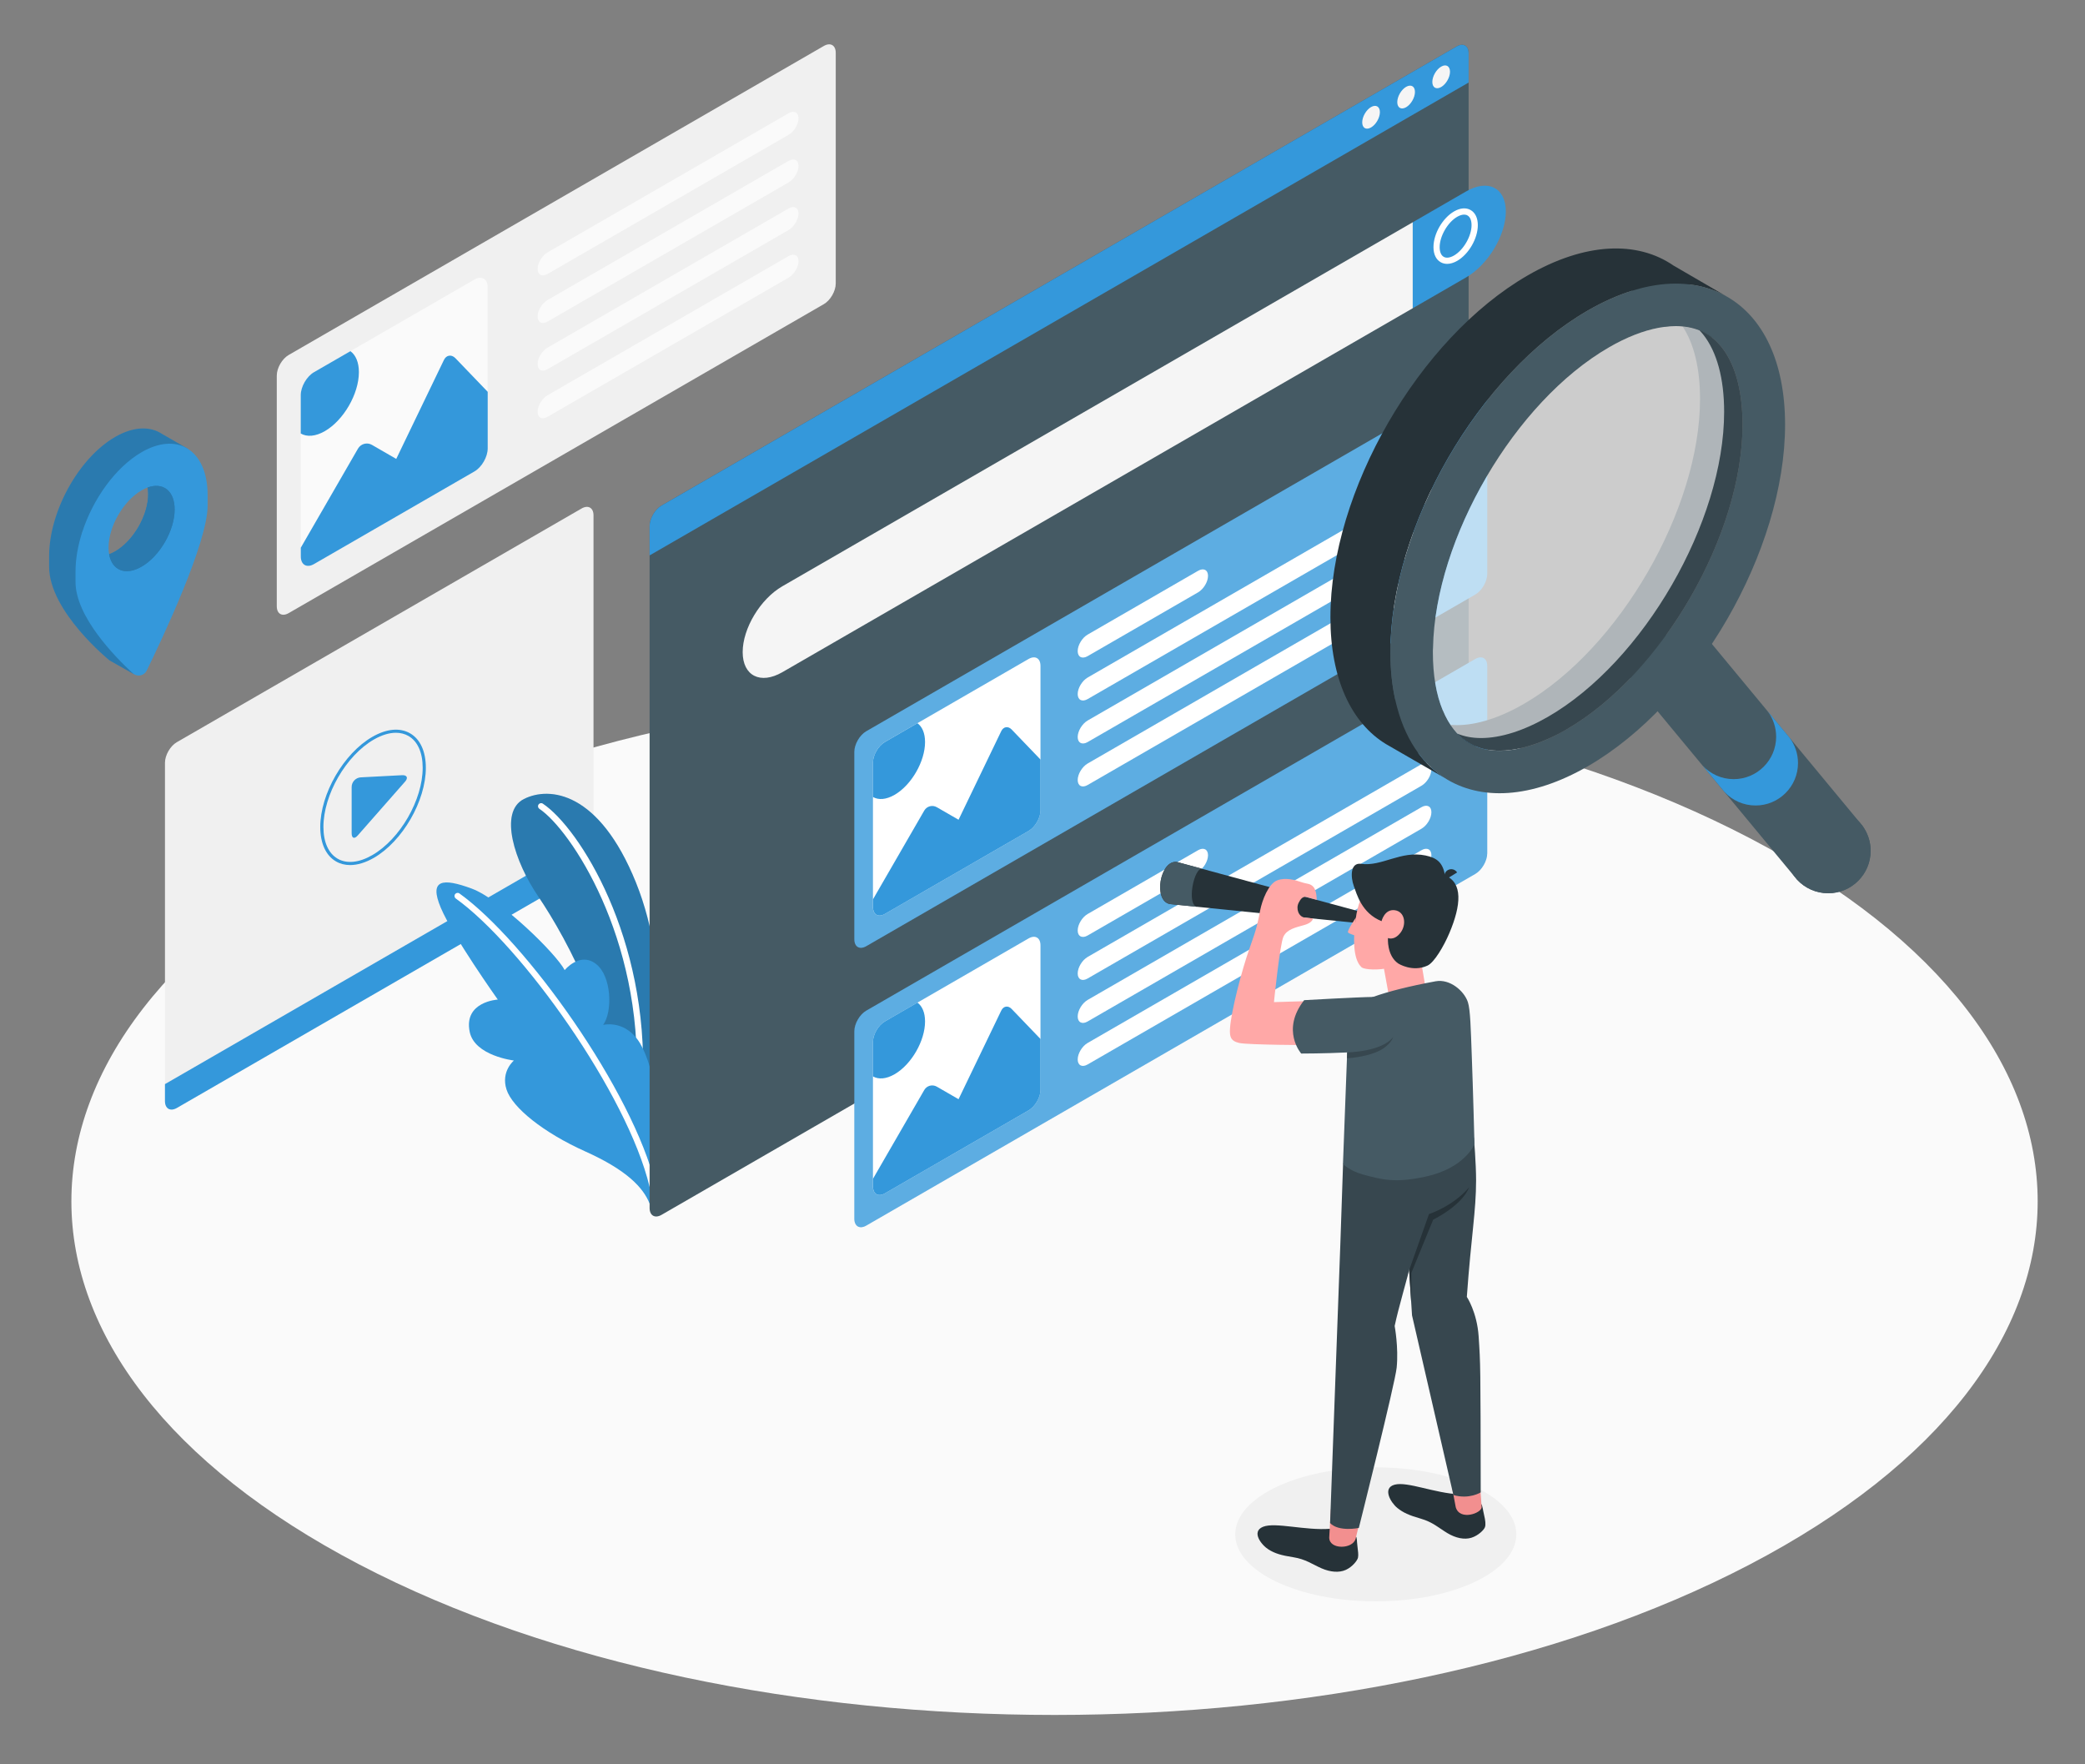 <?xml version="1.0" encoding="utf-8"?>
<!-- Generator: Adobe Illustrator 24.1.1, SVG Export Plug-In . SVG Version: 6.00 Build 0)  -->
<svg version="1.1" xmlns="http://www.w3.org/2000/svg" xmlns:xlink="http://www.w3.org/1999/xlink" x="0px" y="0px"
	 viewBox="0 0 455 385" style="enable-background:new 0 0 500 500;" xml:space="preserve">
<rect x="0" y="0" width="455" height="385" fill="#808080" stroke="none"/>
<style type="text/css">
	.st0{fill:#FAFAFA;}
	.st1{fill:#F0F0F0;}
	.st2{fill:#3498DB;}
	.st3{opacity:0.2;}
	.st4{fill:#FFFFFF;}
	.st5{fill:#455A64;}
	.st6{fill:#F5F5F5;}
	.st7{opacity:0.2;fill:#FFFFFF;}
	.st8{fill:#263238;}
	.st9{fill:#F28F8F;}
	.st10{fill:#37474F;}
	.st11{fill:#FFA8A7;}
	.st12{opacity:0.6;fill:#FFFFFF;}
</style>
<g id="Floor">
	<path class="st0" d="M78.42,341.4c83.79,43.77,219.63,43.77,303.41,0c83.79-43.77,83.79-114.74,0-158.51
		c-83.79-43.77-219.63-43.77-303.41,0C-5.37,226.66-5.37,297.63,78.42,341.4z"/>
</g>
<g id="Shadow">
	<ellipse class="st1" cx="300.23" cy="334.82" rx="30.67" ry="14.62"/>
</g>
<g id="Screens_2">
	<g>
		<path class="st1" d="M60.4,81.96v50.33c0,1.66,1.16,2.33,2.6,1.5l116.78-67.42c1.44-0.83,2.6-2.85,2.6-4.5V11.53
			c0-1.66-1.16-2.33-2.6-1.5L63,77.46C61.56,78.29,60.4,80.3,60.4,81.96z"/>
		<path class="st0" d="M68.53,81.21l34.99-20.2c1.6-0.92,2.9-0.17,2.9,1.67v35.17c0,1.85-1.3,4.1-2.9,5.02l-34.99,20.2
			c-1.6,0.92-2.9,0.18-2.9-1.67V86.23C65.63,84.38,66.93,82.13,68.53,81.21z"/>
		<path class="st2" d="M96.87,78.56l-10.4,21.58l-5.3-3.06c-1.07-0.62-2.43-0.25-3.05,0.82l-12.48,21.62v1.89
			c0,1.85,1.3,2.6,2.9,1.67l34.99-20.2c1.6-0.92,2.9-3.17,2.9-5.02V85.5l-7.04-7.33C98.53,77.28,97.4,77.45,96.87,78.56z"/>
		<path class="st2" d="M70.89,94.08c4.1-2.37,7.43-8.13,7.43-12.87c0-2.17-0.7-3.74-1.85-4.58l-7.94,4.58
			c-1.6,0.92-2.9,3.17-2.9,5.02v8.37C66.98,95.38,68.84,95.26,70.89,94.08z"/>
		<path class="st0" d="M119.49,55.08l52.59-30.36c1.2-0.69,2.17-0.2,2.17,1.1c0,1.3-0.97,2.91-2.17,3.6l-52.59,30.36
			c-1.2,0.69-2.17,0.2-2.17-1.1C117.32,57.38,118.29,55.77,119.49,55.08z"/>
		<path class="st0" d="M119.49,65.47l52.59-30.36c1.2-0.69,2.17-0.2,2.17,1.1c0,1.3-0.97,2.91-2.17,3.6l-52.59,30.36
			c-1.2,0.69-2.17,0.2-2.17-1.1C117.32,67.77,118.29,66.16,119.49,65.47z"/>
		<path class="st0" d="M119.49,75.86l52.59-30.36c1.2-0.69,2.17-0.2,2.17,1.1c0,1.3-0.97,2.91-2.17,3.6l-52.59,30.36
			c-1.2,0.69-2.17,0.2-2.17-1.1C117.32,78.16,118.29,76.55,119.49,75.86z"/>
		<path class="st0" d="M119.49,86.25l52.59-30.36c1.2-0.69,2.17-0.2,2.17,1.1c0,1.3-0.97,2.91-2.17,3.6l-52.59,30.36
			c-1.2,0.69-2.17,0.2-2.17-1.1S118.29,86.94,119.49,86.25z"/>
	</g>
	<g>
		<path class="st1" d="M36,240.26v-73.81c0-1.66,1.16-3.68,2.6-4.5l88.32-50.99c1.44-0.83,2.6-0.16,2.6,1.5v73.81
			c0,1.66-1.16,3.67-2.6,4.5L38.6,241.76C37.16,242.59,36,241.92,36,240.26z"/>
		<path class="st2" d="M36,236.57v3.7c0,1.66,1.16,2.33,2.6,1.5l88.32-50.99c1.44-0.83,2.6-2.85,2.6-4.5v-3.7L36,236.57z"/>
		<path class="st2" d="M78.73,169.63l8.99-0.47c1.1-0.06,1.41,0.57,0.68,1.4l-10.34,11.76c-0.73,0.83-1.32,0.61-1.32-0.5l0-10.08
			C76.73,170.63,77.62,169.69,78.73,169.63z"/>
		<path class="st2" d="M76.41,188.77c-1.12,0-2.16-0.26-3.08-0.79c-2.22-1.28-3.44-3.96-3.44-7.53c0-7.22,5.09-16.04,11.35-19.65
			c3.1-1.79,6.02-2.06,8.25-0.78c2.22,1.28,3.44,3.96,3.44,7.53c0,7.22-5.09,16.04-11.35,19.65
			C79.76,188.24,78.01,188.77,76.41,188.77z M86.4,159.9c-1.47,0-3.11,0.5-4.82,1.48c-6.07,3.5-11,12.05-11,19.06
			c0,3.32,1.1,5.78,3.1,6.94c2,1.16,4.68,0.88,7.56-0.78c6.07-3.5,11-12.05,11-19.06c0-3.32-1.1-5.78-3.1-6.94
			C88.33,160.14,87.4,159.9,86.4,159.9z"/>
	</g>
</g>
<g id="Locator">
	<g>
		<g>
			<g id="XMLID_62_">
				<path class="st2" d="M40.87,97.86l-5.48-3.15l0,0c-2.61-1.75-6.24-1.67-10.26,0.64c-7.96,4.6-14.41,16.27-14.41,26.07v2.23
					c0,9.8,13.17,20.45,13.17,20.45l5.39,3.05c0,0-3.24-3.69-2.87-4.45c3.53-7.24,13.14-27.69,13.13-35.69v-2.23
					c0-1.79-0.22-3.39-0.62-4.78l0.62,0.36L40.87,97.86z M25.14,120.33c-3.98,2.3-7.21,0.44-7.21-4.16
					c2.14-0.34,7.53-9.53,7.21-12.48c3.98-2.3,7.21-0.44,7.21,4.16C32.35,112.44,29.12,118.03,25.14,120.33z"/>
			</g>
			<g id="XMLID_59_" class="st3">
				<path d="M40.87,97.86l-5.48-3.15l0,0c-2.61-1.75-6.24-1.67-10.26,0.64c-7.96,4.6-14.41,16.27-14.41,26.07v2.23
					c0,9.8,13.17,20.45,13.17,20.45l5.39,3.05c0,0-3.24-3.69-2.87-4.45c3.53-7.24,13.14-27.69,13.13-35.69v-2.23
					c0-1.79-0.22-3.39-0.62-4.78l0.62,0.36L40.87,97.86z M25.14,120.33c-3.98,2.3-7.21,0.44-7.21-4.16
					c2.14-0.34,7.53-9.53,7.21-12.48c3.98-2.3,7.21-0.44,7.21,4.16C32.35,112.44,29.12,118.03,25.14,120.33z"/>
			</g>
		</g>
		<g id="XMLID_55_">
			<path class="st2" d="M40.87,97.86c-0.06-0.04-0.13-0.08-0.19-0.11c-2.57-1.44-6.01-1.25-9.78,0.93
				c-5.7,3.3-10.63,10.22-12.97,17.48c0,0.01-0.01,0.02-0.01,0.02c-0.92,2.88-1.44,5.79-1.44,8.56v2.23
				c0,7.55,8.55,16.31,12.48,19.93c0.09,0.08,0.18,0.15,0.27,0.21c0.01,0.01,0.02,0.02,0.03,0.02c0.95,0.58,2.24,0.25,2.76-0.81
				c3.4-6.95,13.29-27.88,13.29-36v-2.24C45.32,103.07,43.61,99.51,40.87,97.86z M23.82,120.94c-0.09-0.45-0.13-0.93-0.13-1.45
				c0-4.6,3.23-10.19,7.21-12.49c0.45-0.26,0.89-0.46,1.31-0.62c3.36-1.22,5.9,0.71,5.9,4.79c0,4.59-3.23,10.19-7.21,12.48
				C27.37,125.7,24.43,124.46,23.82,120.94z"/>
		</g>
		<g>
			<g id="XMLID_54_">
				<path class="st2" d="M38.11,111.17c0,4.59-3.23,10.19-7.21,12.48c-3.53,2.05-6.47,0.81-7.08-2.71c0.42-0.15,0.86-0.36,1.31-0.61
					c3.99-2.3,7.21-7.89,7.21-12.49c0-0.52-0.04-1.01-0.13-1.45C35.57,105.17,38.11,107.1,38.11,111.17z"/>
			</g>
			<g id="XMLID_53_" class="st3">
				<path d="M38.11,111.17c0,4.59-3.23,10.19-7.21,12.48c-3.53,2.05-6.47,0.81-7.08-2.71c0.42-0.15,0.86-0.36,1.31-0.61
					c3.99-2.3,7.21-7.89,7.21-12.49c0-0.52-0.04-1.01-0.13-1.45C35.57,105.17,38.11,107.1,38.11,111.17z"/>
			</g>
		</g>
	</g>
</g>
<g id="Plants">
	<g>
		<g>
			<path class="st2" d="M143.18,235.33c0,0,3.6-22.96-4.41-42.78c-8.01-19.82-18.84-21.02-24.43-18.2
				c-5.6,2.83-1.96,13.79,3.05,21.16c6.57,9.66,17.65,30.49,17.25,49.18L143.18,235.33z"/>
			<path class="st3" d="M143.18,235.33c0,0,3.6-22.96-4.41-42.78c-8.01-19.82-18.84-21.02-24.43-18.2
				c-5.6,2.83-1.96,13.79,3.05,21.16c6.57,9.66,17.65,30.49,17.25,49.18L143.18,235.33z"/>
		</g>
		<path class="st4" d="M139.58,236.79c-0.01,0-0.02,0-0.03,0c-0.38-0.02-0.67-0.33-0.65-0.71c1.33-31.49-14.41-55.06-21.19-59.58
			c-0.31-0.21-0.4-0.63-0.19-0.94c0.21-0.31,0.63-0.4,0.94-0.19c8,5.34,23.12,29.38,21.8,60.77
			C140.24,236.51,139.94,236.79,139.58,236.79z"/>
		<path class="st2" d="M141.76,262.64c-1.37-3.44-4.9-7.28-14.04-11.38c-9.14-4.11-15.93-9.57-17.19-13.53
			c-1.26-3.96,1.62-6.31,1.62-6.31s-8.57-1-9.65-6.25c-1.36-6.62,6.13-7.05,6.13-7.05s-9.83-13.84-12.44-20.04
			c-2.62-6.2,0.41-6.52,6.74-4.18c6.33,2.35,18.42,14.18,20.3,17.79c0,0,3.27-4.04,6.78-1.38c3.52,2.66,3.69,10.51,1.61,13.34
			c0,0,4.24-1.11,7.43,3.08c3.58,4.69,4.76,16.42,4.76,16.42L141.76,262.64z"/>
		<path class="st4" d="M142.4,259.44c-0.31,0-0.59-0.21-0.66-0.52c-4.86-20.25-27.94-52.57-42.27-62.85
			c-0.31-0.22-0.38-0.64-0.16-0.95c0.22-0.3,0.64-0.38,0.95-0.16c14.51,10.41,37.87,43.14,42.8,63.64c0.09,0.37-0.14,0.73-0.5,0.82
			C142.51,259.43,142.46,259.44,142.4,259.44z"/>
	</g>
</g>
<g id="Screen_1">
	<g>
		<g>
			<path class="st4" d="M323.41,55.53c-0.12,0-0.23-0.03-0.34-0.09l-2.81-1.62c-0.33-0.19-0.44-0.6-0.25-0.93
				c0.19-0.33,0.61-0.44,0.93-0.25l2.81,1.62c0.33,0.19,0.44,0.6,0.25,0.93C323.88,55.4,323.65,55.53,323.41,55.53z"/>
			<path class="st5" d="M141.76,114.82V263.6c0,1.66,1.16,2.33,2.6,1.5l173.53-100.19c1.43-0.83,2.6-2.84,2.6-4.5V11.63
				c0-1.66-1.16-2.33-2.6-1.5L144.35,110.32C142.92,111.14,141.76,113.16,141.76,114.82z"/>
			<path class="st6" d="M162.07,142.3c0,5.18,3.88,7.14,8.66,4.38L308.3,67.26V48.5l-137.57,79.43
				C165.94,130.69,162.07,137.12,162.07,142.3z"/>
			<path class="st2" d="M319.95,41.77c4.78-2.76,8.66-0.8,8.66,4.38c0,5.18-3.88,11.62-8.66,14.38l-11.65,6.73V48.5L319.95,41.77z"
				/>
			<path class="st4" d="M315.8,57.58c-0.51,0-0.99-0.12-1.42-0.37c-1.01-0.58-1.56-1.75-1.56-3.28c0-2.92,1.98-6.34,4.5-7.8
				c1.33-0.77,2.62-0.87,3.62-0.29c1,0.58,1.56,1.75,1.56,3.28c0,2.92-1.98,6.34-4.5,7.8C317.24,57.36,316.49,57.58,315.8,57.58z
				 M319.51,46.83c-0.45,0-0.96,0.16-1.52,0.48c-2.07,1.2-3.82,4.23-3.82,6.62c0,1.03,0.31,1.78,0.88,2.11
				c0.57,0.33,1.37,0.22,2.26-0.29c2.07-1.2,3.82-4.23,3.82-6.62c0-1.03-0.31-1.78-0.88-2.11
				C320.04,46.89,319.79,46.83,319.51,46.83z"/>
			<g>
				<path class="st2" d="M321.95,82.83l-132.91,76.74c-1.44,0.83-2.6,2.84-2.6,4.5v40.9c0,1.66,1.16,2.33,2.6,1.5l132.91-76.74
					c1.43-0.83,2.6-2.84,2.6-4.5v-40.9C324.55,82.67,323.39,82,321.95,82.83z"/>
				<path class="st7" d="M321.95,82.83l-132.91,76.74c-1.44,0.83-2.6,2.84-2.6,4.5v40.9c0,1.66,1.16,2.33,2.6,1.5l132.91-76.74
					c1.43-0.83,2.6-2.84,2.6-4.5v-40.9C324.55,82.67,323.39,82,321.95,82.83z"/>
			</g>
			<path class="st4" d="M237.35,138.48l24.1-13.92c1.2-0.69,2.17-0.2,2.17,1.1c0,1.3-0.97,2.9-2.17,3.6l-24.1,13.92
				c-1.2,0.69-2.17,0.2-2.17-1.1C235.18,140.78,236.15,139.17,237.35,138.48z"/>
			<path class="st4" d="M235.18,151.45c0,1.3,0.97,1.79,2.17,1.1l72.85-42.06c1.2-0.69,2.17-2.3,2.17-3.6c0-1.29-0.97-1.79-2.17-1.1
				l-72.85,42.06C236.15,148.55,235.18,150.16,235.18,151.45z"/>
			<path class="st4" d="M235.18,160.83c0,1.29,0.97,1.79,2.17,1.1l72.85-42.06c1.2-0.69,2.17-2.3,2.17-3.6c0-1.3-0.97-1.79-2.17-1.1
				l-72.85,42.06C236.15,157.93,235.18,159.54,235.18,160.83z"/>
			<path class="st4" d="M235.18,170.21c0,1.29,0.97,1.79,2.17,1.09l72.85-42.06c1.2-0.69,2.17-2.3,2.17-3.6
				c0-1.29-0.97-1.79-2.17-1.09l-72.85,42.06C236.15,167.31,235.18,168.92,235.18,170.21z"/>
			<path class="st4" d="M193.1,161.91l31.36-18.11c1.44-0.83,2.6-0.16,2.6,1.5v31.52c0,1.66-1.16,3.67-2.6,4.5l-31.36,18.11
				c-1.43,0.83-2.6,0.16-2.6-1.5v-31.52C190.5,164.75,191.66,162.74,193.1,161.91z"/>
			<path class="st2" d="M218.5,159.54l-9.32,19.34l-4.75-2.74c-0.96-0.55-2.18-0.22-2.73,0.73l-11.19,19.37v1.69
				c0,1.66,1.16,2.33,2.6,1.5l31.36-18.11c1.43-0.83,2.6-2.84,2.6-4.5v-11.07l-6.31-6.57C219.99,158.39,218.98,158.55,218.5,159.54z
				"/>
			<path class="st2" d="M195.21,173.45c3.68-2.12,6.66-7.29,6.66-11.53c0-1.94-0.63-3.35-1.66-4.11l-7.11,4.11
				c-1.44,0.83-2.6,2.84-2.6,4.5v7.5C191.71,174.61,193.37,174.51,195.21,173.45z"/>
			<g>
				<path class="st2" d="M321.95,143.8l-132.91,76.74c-1.44,0.83-2.6,2.84-2.6,4.5v40.9c0,1.66,1.16,2.33,2.6,1.5l132.91-76.74
					c1.43-0.83,2.6-2.84,2.6-4.5v-40.9C324.55,143.65,323.39,142.98,321.95,143.8z"/>
				<path class="st7" d="M321.95,143.8l-132.91,76.74c-1.44,0.83-2.6,2.84-2.6,4.5v40.9c0,1.66,1.16,2.33,2.6,1.5l132.91-76.74
					c1.43-0.83,2.6-2.84,2.6-4.5v-40.9C324.55,143.65,323.39,142.98,321.95,143.8z"/>
			</g>
			<path class="st4" d="M237.35,199.45l24.1-13.92c1.2-0.69,2.17-0.2,2.17,1.09c0,1.3-0.97,2.91-2.17,3.6l-24.1,13.92
				c-1.2,0.69-2.17,0.2-2.17-1.09C235.18,201.75,236.15,200.14,237.35,199.45z"/>
			<path class="st4" d="M235.18,212.43c0,1.29,0.97,1.79,2.17,1.09l72.85-42.06c1.2-0.69,2.17-2.3,2.17-3.6
				c0-1.29-0.97-1.79-2.17-1.1l-72.85,42.06C236.15,209.52,235.18,211.13,235.18,212.43z"/>
			<path class="st4" d="M235.18,221.81c0,1.29,0.97,1.79,2.17,1.09l72.85-42.06c1.2-0.69,2.17-2.3,2.17-3.6
				c0-1.3-0.97-1.79-2.17-1.1l-72.85,42.06C236.15,218.9,235.18,220.51,235.18,221.81z"/>
			<path class="st4" d="M235.18,231.19c0,1.29,0.97,1.79,2.17,1.09l72.85-42.06c1.2-0.69,2.17-2.3,2.17-3.6
				c0-1.29-0.97-1.79-2.17-1.09l-72.85,42.06C236.15,228.28,235.18,229.89,235.18,231.19z"/>
			<path class="st4" d="M193.1,222.89l31.36-18.11c1.44-0.83,2.6-0.16,2.6,1.5v31.52c0,1.66-1.16,3.67-2.6,4.5l-31.36,18.11
				c-1.43,0.83-2.6,0.16-2.6-1.5v-31.52C190.5,225.73,191.66,223.72,193.1,222.89z"/>
			<path class="st2" d="M218.5,220.52l-9.32,19.34l-4.75-2.74c-0.96-0.55-2.18-0.22-2.73,0.73l-11.19,19.37v1.69
				c0,1.66,1.16,2.33,2.6,1.5l31.36-18.11c1.43-0.83,2.6-2.84,2.6-4.5v-11.07l-6.31-6.57C219.99,219.36,218.98,219.52,218.5,220.52z
				"/>
			<path class="st2" d="M195.21,234.42c3.68-2.12,6.66-7.29,6.66-11.53c0-1.94-0.63-3.35-1.66-4.11l-7.11,4.11
				c-1.44,0.83-2.6,2.84-2.6,4.5v7.5C191.71,235.58,193.37,235.48,195.21,234.42z"/>
			<path class="st2" d="M320.49,18.01v-6.38c0-1.66-1.16-2.33-2.6-1.5L144.36,110.32c-1.44,0.83-2.6,2.84-2.6,4.5v6.38L320.49,18.01
				z"/>
		</g>
		<g id="XMLID_37_">
			<path class="st6" d="M299.2,23.36c-1.06,0.61-1.93,2.11-1.93,3.34c0,1.23,0.86,1.73,1.93,1.11c1.06-0.61,1.93-2.11,1.93-3.34
				C301.13,23.25,300.27,22.75,299.2,23.36z"/>
		</g>
		<g id="XMLID_36_">
			<path class="st6" d="M306.85,18.95c-1.06,0.61-1.93,2.11-1.93,3.34c0,1.23,0.86,1.73,1.93,1.11c1.06-0.61,1.93-2.11,1.93-3.34
				S307.92,18.34,306.85,18.95z"/>
		</g>
		<g id="XMLID_35_">
			<path class="st6" d="M314.5,14.54c-1.06,0.61-1.93,2.11-1.93,3.34c0,1.23,0.86,1.73,1.93,1.11c1.06-0.61,1.93-2.11,1.93-3.34
				C316.42,14.42,315.56,13.92,314.5,14.54z"/>
		</g>
	</g>
</g>
<g id="Character">
	<g>
		<g id="XMLID_33_">
			<g id="XMLID_34_">
				<path class="st8" d="M323.26,328.22c0.28,0.37,0.33,1.23,0.61,2.39c0.28,1.16,0.38,2.06,0.19,2.63
					c-0.19,0.57-1.44,1.85-2.97,2.32c-1.53,0.47-3.41,0.08-5.23-1.01c-1.82-1.09-3.2-2.41-5.79-3.15c-2.6-0.74-3.89-1.34-5.12-2.33
					c-1.44-1.16-3.36-4.35-0.61-5.09c2.78-0.75,8.74,1.87,14.19,2.11L323.26,328.22z"/>
			</g>
		</g>
		<g id="XMLID_30_">
			<path class="st9" d="M323.01,324.62c0,0,0.32,3.82,0.32,4.28c0,1.29-4.76,3.02-5.65,0l-0.76-4.06L323.01,324.62z"/>
		</g>
		<path class="st10" d="M317.16,240.81c1.65,2.57,3.26,4.97,4.49,7.48c0,0,0.47,5.56,0.47,9.26c0,6.8-1.06,12.05-2.02,25.45
			c0,0,2.23,3.32,2.58,8.66c0.4,6.07,0.41,6.03,0.45,34c0,0-2.51,1.58-5.96,0.58l-9.03-39.21l-0.98-15.39l-2.82-19.13L317.16,240.81
			z"/>
		<g id="XMLID_28_">
			<g id="XMLID_29_">
				<path class="st8" d="M295.86,335.23c0.32,0.34,0.21,0.96,0.36,2.1c0.15,1.18,0.25,1.98,0.13,2.57c-0.12,0.59-1.2,2.01-2.66,2.67
					c-1.46,0.66-3.38,0.5-5.32-0.35c-1.94-0.85-3.47-2-6.14-2.41c-2.67-0.41-4.03-0.84-5.37-1.67c-1.57-0.97-3.88-3.9-1.24-4.97
					c2.66-1.08,9.25,0.87,14.68,0.43L295.86,335.23z"/>
			</g>
		</g>
		<g id="XMLID_27_">
			<path class="st9" d="M297.11,330.43c0,0-1.02,4.36-1.27,5.33c-0.6,2.33-5.77,2.45-5.77-0.24l0.35-6.2L297.11,330.43z"/>
		</g>
		<path class="st10" d="M305.49,241.95c2.59,5.08,5.09,9.58,5.18,15.01c0.18,11.46-4.57,24.1-6.32,32.39c0,0,0.88,4.67,0.44,9.09
			c-0.35,3.46-8.26,34.98-8.26,34.98s-4.4,0.91-6.27-1.07l2.23-60.71l0.6-17.64L305.49,241.95z"/>
		<g id="XMLID_26_">
			<polygon class="st11" points="301.93,210.91 303.57,219.94 311.72,219.34 310.01,209.11 			"/>
		</g>
		<g id="XMLID_25_">
			<path class="st5" d="M320.33,218.68c-0.81-2.45-3.92-5.12-7.04-4.55c-5.72,1.06-10.26,2.2-13.64,3.41
				c-2.85,1.02-5.45,3.48-5.69,12.86l-0.89,23.6c0,0,1.48,1.5,4.31,2.28c4.34,1.19,7.19,1.9,13.78,0.46
				c8.57-1.87,10.61-7.06,10.61-7.06s-0.33-12.49-0.59-19.28C320.96,224.64,320.88,220.37,320.33,218.68z"/>
		</g>
		<path class="st8" d="M298.45,199.38l-41.55-11.27c-3.76-0.64-5.33,8.53-1.57,9.17l42.71,4.32L298.45,199.38z"/>
		<path class="st11" d="M286.5,218.42l-8.49,0.26c0,0,1.28-12.63,2.07-14.29c0.79-1.65,2.68-2,4.56-2.54
			c1.87-0.54,1.88-1.43,1.88-1.43l-1.69-0.17c-1.48-0.15-2.07-2-1.43-3.25c0.3-0.58,0.8-1.5,1.7-1.25c0.9,0.24,2.24,0.61,2.24,0.61
			s0.03-1.99-0.71-2.81c-0.75-0.83-1.25-0.58-2.75-1.09c-1.11-0.39-3.38-1.08-5.21-0.33c-1.83,0.75-3.22,4.18-3.69,6.61
			c-0.46,2.43-0.67,3.7-2.3,8.21c-1.63,4.51-4.03,13.74-4.26,17.45c-0.1,1.71,0.05,2.72,1.96,3.18c1.9,0.45,15.87,0.48,15.87,0.48
			L286.5,218.42z"/>
		<g id="XMLID_24_">
			<path class="st11" d="M295.89,200.22c0,0-1.97,2.92-1.72,3.24c0.25,0.31,1.48,0.66,1.48,0.66L295.89,200.22z"/>
		</g>
		<g id="XMLID_23_">
			<path class="st11" d="M301.92,190.96c-1.9,0.96-5.19,2.73-6.09,9.69c-0.93,7.14,0.3,9.45,1.26,10.39
				c0.65,0.64,4.2,0.68,5.97,0.14c2.22-0.67,7.24-2.57,9.52-6.24c2.69-4.32,3.29-10.1,0.26-12.4
				C308.58,189.31,303.53,190.14,301.92,190.96z"/>
		</g>
		<path class="st8" d="M307.51,277.17l4.33-12.24c0,0,5.25-1.69,8.75-5.84c0,0-0.97,3.49-7.84,7.07L308,277.74l-0.04,6.44
			L307.51,277.17z"/>
		<g id="XMLID_21_">
			<g id="XMLID_22_">
				<path class="st8" d="M295.44,193.35c0.63,1.71,1.68,5.91,6.05,7.66c0,0,0.63-2.67,2.87-2.39c2.26,0.29,2.63,3.15,1.25,4.93
					c-1.38,1.78-2.72,1.14-2.72,1.14s-0.3,3.83,2.26,5.57c0,0,3.09,1.96,6.36,0.45c1.47-0.68,3.55-4.2,4.78-7.1
					c2.59-6.12,2.96-11.03-0.95-12.58c-0.48-2.78-1.73-3.83-4.25-4.35c-5.42-1.12-9.52,2.45-14.07,1.82
					C294.63,188.17,294.72,191.39,295.44,193.35z"/>
			</g>
		</g>
		<g id="XMLID_19_">
			<g id="XMLID_20_">
				<path class="st8" d="M315.42,191.97l2.56-1.59c-0.44-0.71-1.37-0.92-2.07-0.49C315.2,190.33,314.99,191.26,315.42,191.97z"/>
			</g>
		</g>
		<path class="st5" d="M284.6,218.25c0,0,11.95-0.68,15.05-0.7c3.11-0.02,6.29,5.18,4.39,8.73c-1.26,2.34-5.18,3.14-10.13,3.38
			c-4.91,0.24-9.95,0.24-9.95,0.24S279.46,224.82,284.6,218.25z"/>
		<path class="st10" d="M293.99,229.65c0,0,7.57-0.1,10.05-3.37c0,0-0.58,1.96-3.51,3.23c-2.89,1.25-6.58,1.42-6.58,1.42
			L293.99,229.65z"/>
		<path class="st5" d="M256.9,188.11c-3.76-0.64-5.33,8.53-1.57,9.17l5.96,0.6c-2.44-0.25-0.75-8.78,1.12-8.28l0,0L256.9,188.11z"/>
	</g>
</g>
<g id="Magnifiyng_Glass">
	<g>
		<path class="st5" d="M408.22,185.66c0,5.11-4.15,9.26-9.26,9.26c-2.68,0-5.1-1.14-6.79-2.96l-0.61-0.74
			c-0.01-0.01-0.02-0.01-0.02-0.02c-1.15-1.55-1.84-3.47-1.84-5.54c0-5.11,4.15-9.26,9.26-9.26c2.67,0,5.09,1.14,6.78,2.95
			l0.63,0.76c0.01,0,0.01,0.01,0.01,0.01C407.53,181.67,408.22,183.59,408.22,185.66z"/>
		<path class="st5" d="M408.22,185.66c0,5.11-4.15,9.26-9.26,9.26c-2.68,0-5.1-1.14-6.79-2.96l-0.61-0.74
			c-0.01-0.01-0.02-0.01-0.02-0.02l-38.56-46.55l16.25-9.38l36.51,44.08l0.63,0.76c0.01,0,0.01,0.01,0.01,0.01
			C407.53,181.67,408.22,183.59,408.22,185.66z"/>
		<path class="st2" d="M376.32,172.81c1.69,1.82,4.11,2.96,6.79,2.96c5.11,0,9.26-4.15,9.26-9.26c0-2.07-0.69-3.99-1.84-5.54
			c0,0,0-0.01-0.01-0.01l-4.77-5.75c0.01,0,0.01,0.01,0.01,0.01c1.15,1.55,1.84,3.47,1.84,5.54c0,5.11-4.15,9.26-9.26,9.26
			c-2.68,0-5.1-1.14-6.79-2.96L376.32,172.81z"/>
		<path class="st8" d="M368.63,62.06c3.02,0.36,5.79,1.26,8.27,2.69l-11.73-6.82l0,0c-7.87-5.41-19.2-5.09-31.79,2.17
			c-23.77,13.73-43.05,47.12-43.05,74.58c-0.01,13.49,4.6,23.13,12.16,27.71l0.16,0.09l12.52,7.22c-2.17-1.4-4.09-3.22-5.71-5.43
			c2.88,0.34,5.96,0.17,9.22-0.53c1.1-0.24,2.21-0.53,3.34-0.89c-0.15-0.05-0.29-0.11-0.42-0.17c-0.6-0.28-1.18-0.6-1.72-0.98
			c-0.95-0.66-1.82-1.48-2.6-2.46c-0.97-1.21-1.78-2.62-2.44-4.24c-0.85,0.12-1.67,0.17-2.46,0.17c-2.13,0-4-0.37-5.66-1.13
			c-0.42-0.19-0.82-0.41-1.21-0.65c-0.36-0.23-0.7-0.48-1.05-0.74c-0.69-3.11-1.05-6.55-1.05-10.3c0-27.46,19.28-60.85,43.07-74.58
			c3.3-1.91,6.52-3.33,9.61-4.31c0.9,0.37,1.75,0.86,2.52,1.46c0.79,0.61,1.52,1.32,2.19,2.16c0.97,1.21,1.78,2.64,2.45,4.25
			c0.85-0.12,1.67-0.17,2.46-0.17c2.49,0,4.64,0.52,6.48,1.58c0.5,0.26,0.98,0.58,1.43,0.94c-0.17-0.81-0.37-1.59-0.6-2.35
			C372.02,67.73,370.53,64.63,368.63,62.06z"/>
		<g>
			<path class="st5" d="M376.9,64.75c-0.23-0.13-0.45-0.25-0.68-0.37c-2.31-1.22-4.84-1.99-7.59-2.32c-2.66-0.32-5.53-0.2-8.53,0.38
				c-1.31,0.25-2.64,0.6-4,1.02c-3.09,0.98-6.31,2.4-9.61,4.31c-23.79,13.73-43.07,47.12-43.07,74.58c0,3.75,0.36,7.18,1.05,10.3
				c0.13,0.61,0.28,1.19,0.44,1.78c1.02,3.84,2.57,7.14,4.56,9.85c0.97,1.34,2.05,2.52,3.25,3.56c0.78,0.69,1.6,1.31,2.46,1.87
				c7.84,5.06,18.96,4.62,31.3-2.49c23.79-13.73,43.07-47.12,43.07-74.58C389.54,78.88,384.71,69.23,376.9,64.75z M372.2,72.74
				c0.5,0.26,0.98,0.58,1.43,0.94c0.74,0.58,1.42,1.27,2.05,2.05c3,3.76,4.58,9.61,4.58,16.9c0,24.04-17.6,54.52-38.43,66.55
				c-5.25,3.03-10.3,4.64-14.59,4.64c-1.95,0-3.67-0.32-5.22-0.97c-0.15-0.05-0.29-0.11-0.42-0.17c-0.6-0.28-1.18-0.6-1.72-0.98
				c-0.66-0.46-1.29-1.01-1.86-1.62h-0.01c-0.25-0.27-0.49-0.56-0.73-0.85c-0.97-1.21-1.78-2.62-2.44-4.24
				c-1.42-3.42-2.15-7.7-2.15-12.64c0-0.32,0-0.64,0.03-0.97c0.44-23.89,17.85-53.72,38.4-65.58c0.48-0.28,0.95-0.54,1.43-0.8
				c3.76-2,7.39-3.25,10.69-3.67c0.85-0.12,1.67-0.17,2.46-0.17c1.93,0,3.66,0.32,5.19,0.95C371.36,72.29,371.79,72.5,372.2,72.74z"
				/>
		</g>
		<path class="st10" d="M380.27,92.63c0,24.04-17.6,54.52-38.43,66.55c-1.31,0.76-2.61,1.43-3.9,2c0,0-0.01,0.01-0.03,0.01
			c-3.82,1.72-7.46,2.62-10.67,2.62c-1.95,0-3.67-0.32-5.22-0.97c-0.15-0.05-0.29-0.11-0.42-0.17c-0.6-0.28-1.18-0.6-1.72-0.98
			c-0.95-0.66-1.82-1.48-2.6-2.46c-0.26-0.34-0.53-0.69-0.77-1.07c0.46,0.04,0.95,0.07,1.46,0.07c4.29,0,9.34-1.6,14.59-4.64
			c20.83-12.03,38.43-42.51,38.43-66.55c0-6.61-1.31-12.03-3.8-15.8c1.88,0.15,3.54,0.65,5.01,1.5c0.5,0.26,0.98,0.58,1.43,0.94
			c0.74,0.58,1.42,1.27,2.05,2.05c2.64,3.31,4.19,8.23,4.51,14.32C380.24,90.9,380.27,91.76,380.27,92.63z"/>
		<path class="st12" d="M376.25,89.86c0,24.04-17.6,54.52-38.43,66.55c-5.25,3.03-10.3,4.64-14.59,4.64c-1.95,0-3.66-0.32-5.21-0.97
			h-0.01c-0.25-0.27-0.49-0.56-0.73-0.85c-0.97-1.21-1.78-2.62-2.44-4.24c-1.42-3.42-2.15-7.7-2.15-12.64c0-0.32,0-0.64,0.03-0.97
			c0.44-23.89,17.85-53.72,38.4-65.58c0.48-0.28,0.95-0.54,1.43-0.8c3.76-2,7.39-3.25,10.69-3.67c0.85-0.12,1.67-0.17,2.46-0.17
			c1.93,0,3.66,0.32,5.19,0.95c0.27,0.27,0.52,0.56,0.76,0.85C374.66,76.73,376.25,82.58,376.25,89.86z"/>
	</g>
</g>
</svg>
